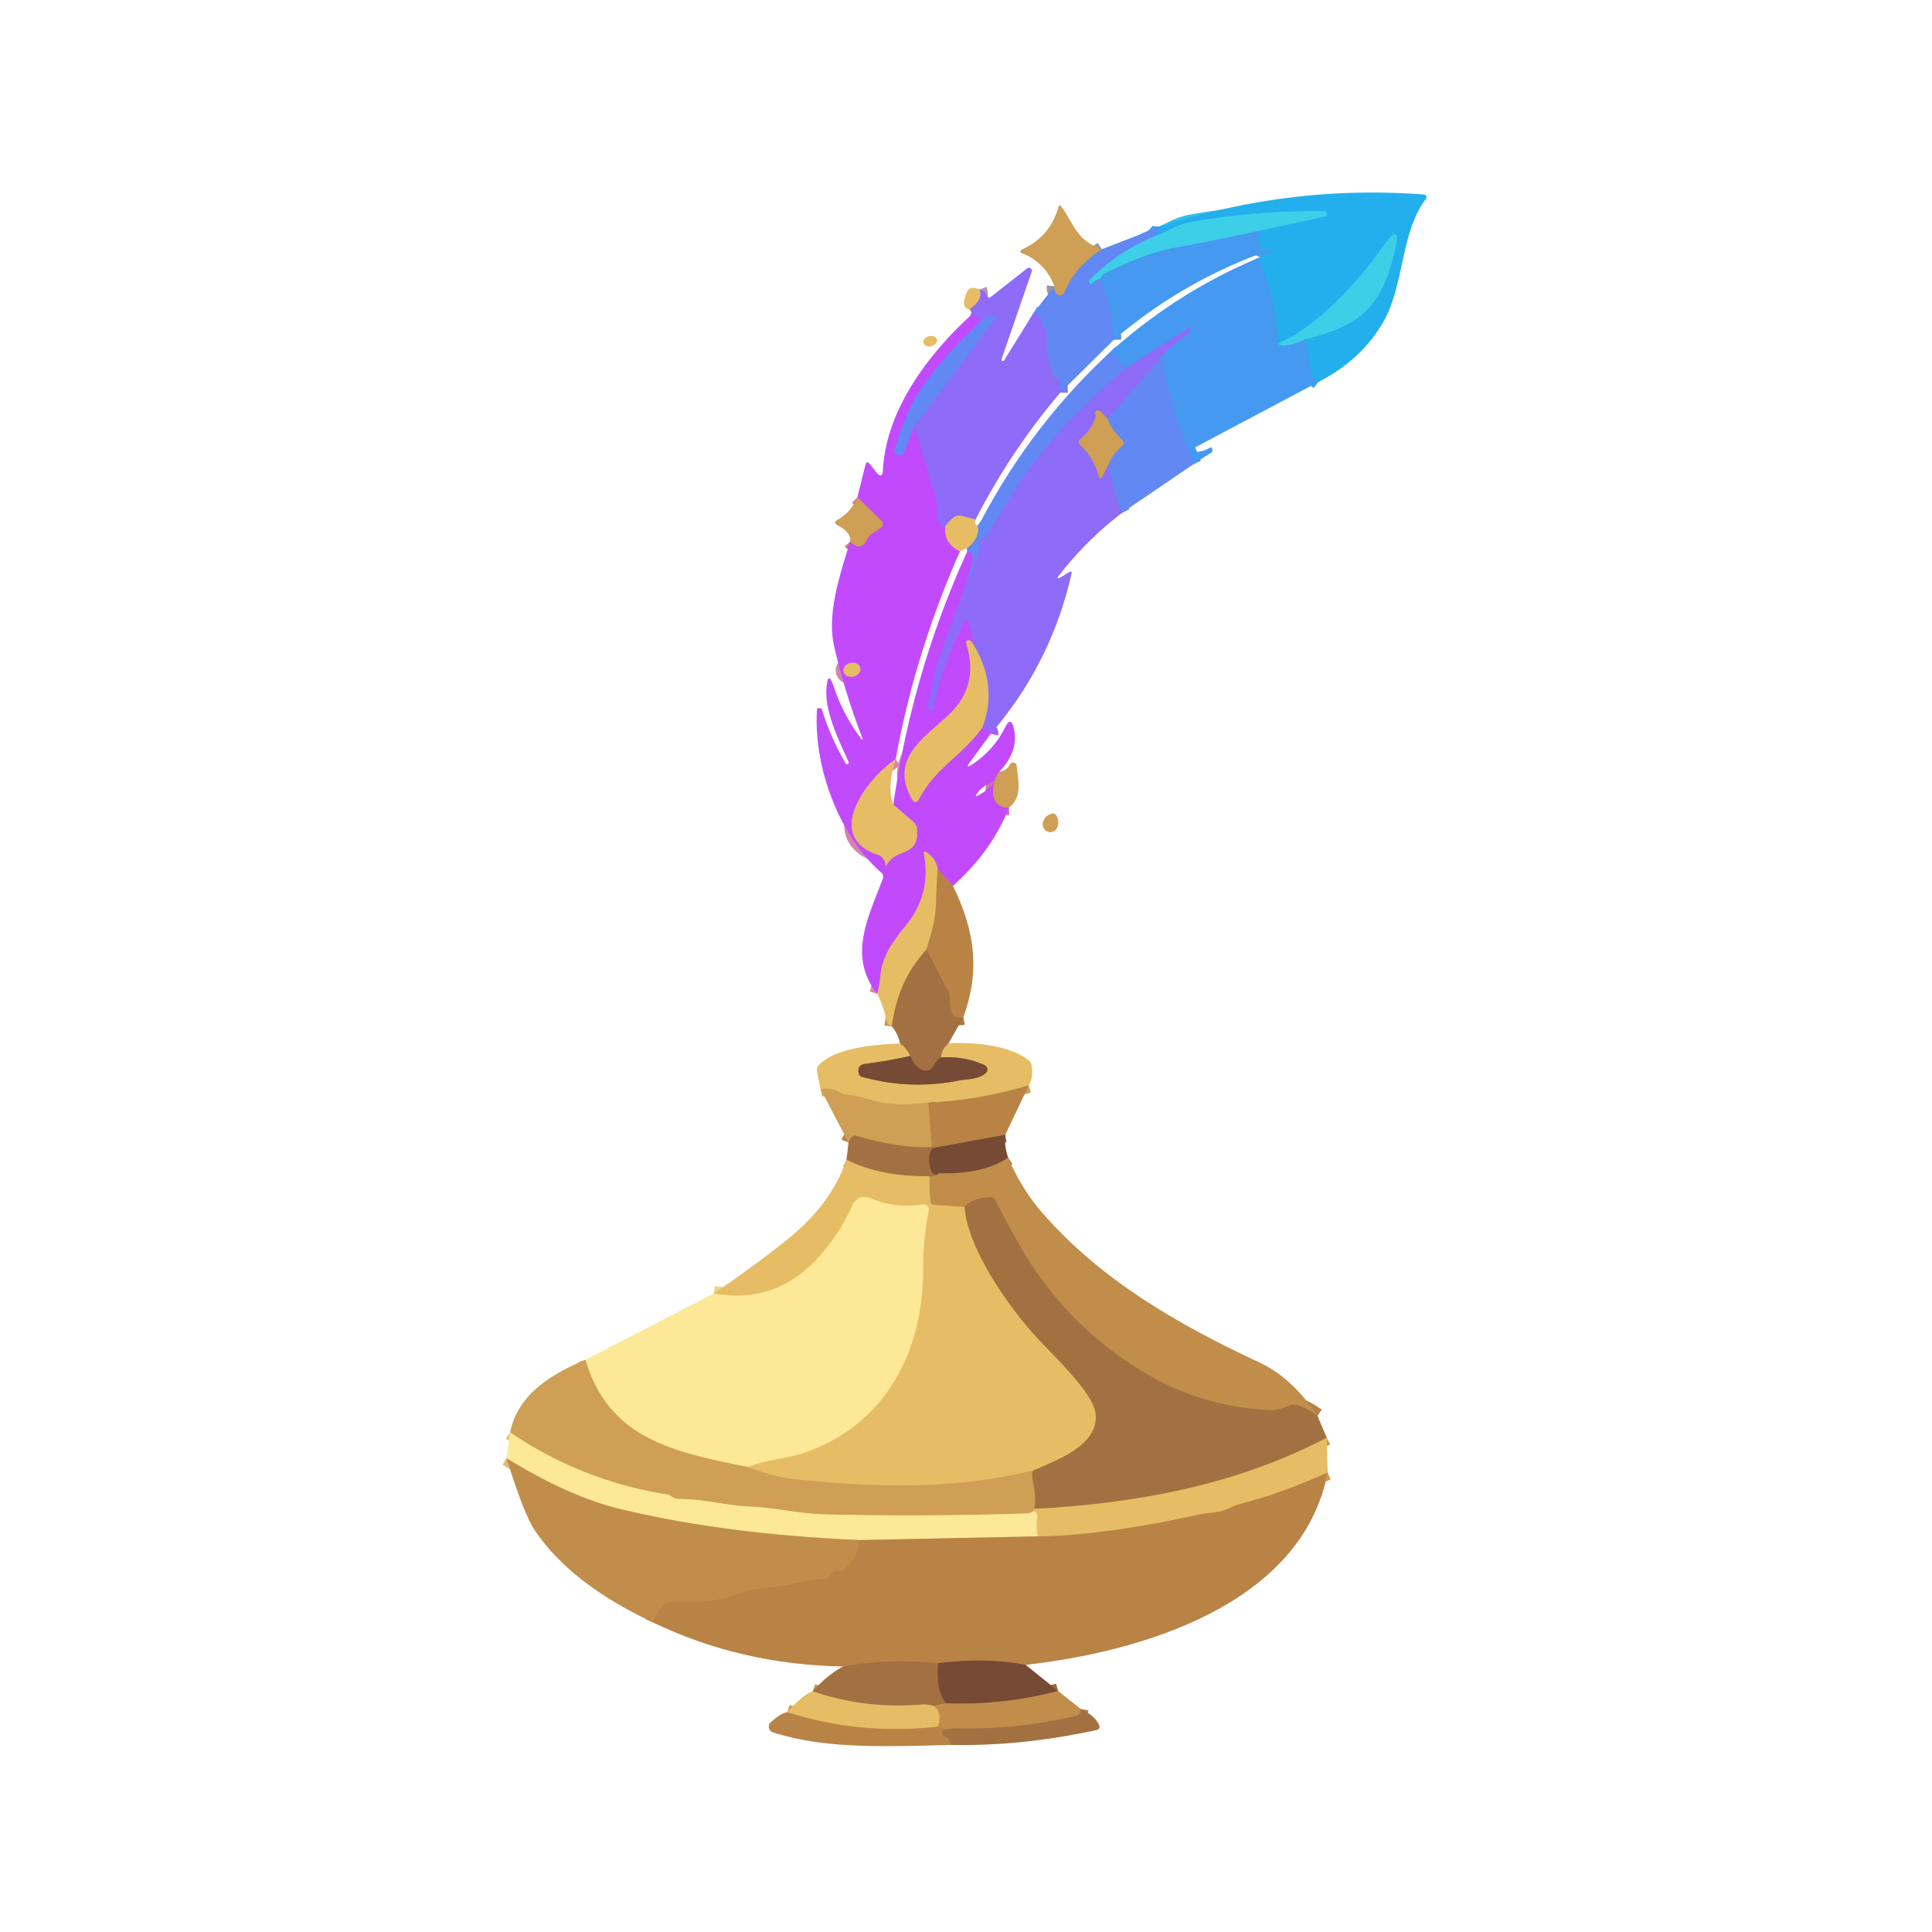 <?xml version="1.0" encoding="UTF-8" standalone="no"?>
<!DOCTYPE svg PUBLIC "-//W3C//DTD SVG 1.1//EN" "http://www.w3.org/Graphics/SVG/1.1/DTD/svg11.dtd">
<svg xmlns="http://www.w3.org/2000/svg" version="1.1" viewBox="0.00 0.00 256.00 256.00">
<g stroke-width="2.00" fill="none" stroke-linecap="butt">
<path stroke="#34a4ef" vector-effect="non-scaling-stroke" d="
  M 174.67 50.63
  Q 173.58 49.80 173.59 48.47
  Q 173.60 47.98 173.50 47.49
  L 173.01 44.94"
/>
<path stroke="#30bfeb" vector-effect="non-scaling-stroke" d="
  M 173.01 44.94
  C 180.18 43.12 182.98 40.83 184.76 33.46
  Q 185.86 28.94 183.19 32.75
  C 180.23 36.98 174.69 43.27 169.34 45.52"
/>
<path stroke="#34a4ef" vector-effect="non-scaling-stroke" d="
  M 169.34 45.52
  Q 169.20 39.58 166.72 34.19"
/>
<path stroke="#34a4ef" vector-effect="non-scaling-stroke" d="
  M 167.29 33.78
  Q 167.82 33.77 168.15 33.60
  Q 169.15 33.10 168.00 33.13
  L 167.43 33.14
  Q 166.91 33.15 166.92 32.64
  L 166.93 30.55"
/>
<path stroke="#30bfeb" vector-effect="non-scaling-stroke" d="
  M 166.93 30.55
  L 175.62 28.69
  Q 175.76 28.66 175.76 28.51
  Q 175.76 28.37 175.76 28.23
  Q 175.76 28.00 175.54 28.00
  Q 166.54 27.86 157.71 29.44
  Q 156.61 29.63 155.22 30.34
  Q 154.08 30.92 152.73 31.39"
/>
<path stroke="#429cf0" vector-effect="non-scaling-stroke" d="
  M 152.73 31.39
  Q 153.69 30.48 153.73 30.04"
/>
<path stroke="#5391f2" vector-effect="non-scaling-stroke" d="
  M 158.18 61.48
  Q 155.52 55.17 153.89 47.33"
/>
<path stroke="#6a82f4" vector-effect="non-scaling-stroke" d="
  M 153.89 47.33
  Q 154.82 46.14 157.16 44.41
  Q 157.50 44.15 157.64 43.82
  Q 157.91 43.19 157.33 43.56
  L 149.27 48.73"
/>
<path stroke="#5391f2" vector-effect="non-scaling-stroke" d="
  M 149.27 48.73
  L 147.14 46.62"
/>
<path stroke="#41b4ec" vector-effect="non-scaling-stroke" d="
  M 166.93 30.55
  Q 161.46 31.78 155.89 32.79
  C 152.52 33.40 149.74 34.64 146.75 36.04
  Q 145.98 36.40 145.79 36.92"
/>
<path stroke="#4facee" vector-effect="non-scaling-stroke" d="
  M 145.79 36.92
  Q 145.19 37.12 144.64 37.60
  A 0.16 0.15 -41.2 0 1 144.42 37.59
  Q 144.31 37.47 144.32 37.29
  Q 144.32 37.12 144.49 36.95
  Q 148.09 33.40 152.73 31.39"
/>
<path stroke="#5391f2" vector-effect="non-scaling-stroke" d="
  M 145.79 36.92
  Q 147.45 40.72 147.58 45.03"
/>
<path stroke="#787af6" vector-effect="non-scaling-stroke" d="
  M 140.49 52.03
  Q 140.52 50.06 139.91 50.04
  A 0.32 0.30 78.4 0 1 139.65 49.86
  Q 138.43 47.21 138.75 44.39
  Q 138.81 43.82 138.37 43.45
  Q 138.04 43.16 138.06 42.73
  Q 138.09 42.20 137.65 41.93
  L 136.94 41.49"
/>
<path stroke="#41b4ec" vector-effect="non-scaling-stroke" d="
  M 173.01 44.94
  Q 170.00 46.28 169.34 45.52"
/>
<path stroke="#a4a3ac" vector-effect="non-scaling-stroke" d="
  M 128.25 72.57
  Q 129.94 71.11 129.52 69.64"
/>
<path stroke="#9894a4" vector-effect="non-scaling-stroke" d="
  M 146.97 61.35
  Q 147.44 60.17 148.67 59.10
  Q 149.12 58.71 148.69 58.31
  Q 147.32 57.01 146.76 55.49"
/>
<path stroke="#787af6" vector-effect="non-scaling-stroke" d="
  M 153.89 47.33
  L 146.76 55.49"
/>
<path stroke="#ae85a6" vector-effect="non-scaling-stroke" d="
  M 146.76 55.49
  L 145.84 54.53
  Q 145.53 54.21 145.22 54.52
  Q 145.04 54.69 145.17 54.95
  A 0.47 0.46 44.2 0 1 145.18 55.31
  Q 144.55 57.01 143.16 58.19
  Q 142.73 58.55 143.13 58.94
  Q 144.88 60.60 145.54 62.94
  Q 145.77 63.75 146.15 62.99
  L 146.97 61.35"
/>
<path stroke="#787af6" vector-effect="non-scaling-stroke" d="
  M 146.97 61.35
  Q 147.28 64.82 148.71 67.93"
/>
<path stroke="#ba94ae" vector-effect="non-scaling-stroke" d="
  M 130.16 96.41
  Q 132.25 90.95 129.06 85.55"
/>
<path stroke="#787af6" vector-effect="non-scaling-stroke" d="
  M 128.26 76.77
  Q 128.87 75.94 128.95 75.14
  Q 129.00 74.69 129.25 74.30
  C 129.88 73.36 129.59 72.19 129.93 71.61
  Q 130.05 71.41 130.24 71.37
  Q 130.57 71.31 130.73 71.03
  Q 134.44 64.68 137.14 61.14
  Q 141.93 54.87 149.27 48.73"
/>
<path stroke="#ba94ae" vector-effect="non-scaling-stroke" d="
  M 129.27 68.83
  L 127.40 68.36
  Q 126.89 68.23 126.46 68.51
  Q 125.78 68.95 125.25 69.78"
/>
<path stroke="#a85bfb" vector-effect="non-scaling-stroke" d="
  M 125.25 69.78
  Q 123.78 69.73 124.17 66.95
  A 0.76 0.70 42.6 0 0 124.15 66.71
  L 121.16 56.46"
/>
<path stroke="#787af6" vector-effect="non-scaling-stroke" d="
  M 121.16 56.46
  L 131.84 42.30
  Q 132.12 41.93 131.66 41.87
  Q 130.79 41.76 130.24 42.27"
/>
<path stroke="#a85bfb" vector-effect="non-scaling-stroke" d="
  M 130.24 42.27
  L 128.60 41.82"
/>
<path stroke="#ba94ae" vector-effect="non-scaling-stroke" d="
  M 128.44 40.98
  Q 130.31 39.71 129.78 38.37"
/>
<path stroke="#9894a4" vector-effect="non-scaling-stroke" d="
  M 146.01 33.02
  Q 142.40 35.42 141.08 38.69
  A 0.67 0.67 0.0 0 1 139.90 38.82
  Q 139.66 38.47 139.71 37.92"
/>
<path stroke="#9269f8" vector-effect="non-scaling-stroke" d="
  M 130.24 42.27
  Q 124.67 47.53 121.90 51.74
  Q 120.01 54.61 118.52 59.69
  Q 118.43 60.00 118.73 60.11
  L 119.03 60.22
  Q 119.61 60.44 119.84 59.86
  L 121.16 56.46"
/>
<path stroke="#d484b1" vector-effect="non-scaling-stroke" d="
  M 125.25 69.78
  Q 125.05 72.02 127.20 73.05"
/>
<path stroke="#d484b1" vector-effect="non-scaling-stroke" d="
  M 118.69 100.59
  C 114.67 103.28 109.02 111.09 116.57 113.34
  A 1.20 0.26 59.9 0 1 117.18 114.01
  Q 117.33 114.24 117.32 114.50
  Q 117.31 114.94 117.59 114.46
  C 118.79 112.37 121.94 113.57 121.48 109.71
  A 1.17 1.17 0.0 0 0 121.09 108.96
  L 118.37 106.62"
/>
<path stroke="#9269f8" vector-effect="non-scaling-stroke" d="
  M 128.15 73.11
  Q 128.90 73.05 128.91 74.15
  C 128.91 75.06 128.33 75.75 128.26 76.77"
/>
<path stroke="#a85bfb" vector-effect="non-scaling-stroke" d="
  M 128.26 76.77
  Q 125.17 84.85 124.14 88.13
  Q 123.63 89.73 122.96 93.60
  Q 122.90 93.99 123.29 94.07
  L 123.54 94.12
  Q 123.60 94.13 123.61 94.07
  Q 124.92 87.88 127.85 82.26
  A 0.24 0.23 -43.0 0 1 128.27 82.27
  Q 128.92 83.78 129.06 85.55"
/>
<path stroke="#d484b1" vector-effect="non-scaling-stroke" d="
  M 129.06 85.55
  Q 128.77 84.97 128.44 84.85
  A 0.32 0.31 1.1 0 0 128.03 85.24
  Q 129.84 90.91 125.61 94.82
  C 122.29 97.89 117.74 100.71 120.95 106.06
  A 0.42 0.42 0.0 0 0 121.69 106.03
  C 123.90 101.70 127.45 100.20 130.16 96.41"
/>
<path stroke="#a85bfb" vector-effect="non-scaling-stroke" d="
  M 130.16 96.41
  Q 131.40 96.71 131.28 97.23"
/>
<path stroke="#c875a9" vector-effect="non-scaling-stroke" d="
  M 132.42 102.26
  C 131.26 103.76 131.00 107.10 133.70 107.01"
/>
<path stroke="#bd67a1" vector-effect="non-scaling-stroke" d="
  M 126.26 117.37
  L 124.24 115.16"
/>
<path stroke="#d484b1" vector-effect="non-scaling-stroke" d="
  M 124.24 115.16
  Q 124.09 113.82 122.76 112.93
  Q 122.34 112.64 122.43 113.14
  Q 123.42 118.42 120.14 122.49
  C 118.38 124.68 116.88 126.63 116.65 129.39
  Q 116.55 130.60 116.23 131.68"
/>
<path stroke="#c875a9" vector-effect="non-scaling-stroke" d="
  M 112.65 71.74
  Q 114.08 73.20 114.91 71.43
  Q 115.11 71.00 115.51 70.73
  L 116.70 69.95
  A 0.61 0.60 -39.8 0 0 116.79 69.01
  L 113.60 65.90"
/>
<path stroke="#ae7a43" vector-effect="non-scaling-stroke" d="
  M 127.64 134.81
  Q 125.71 135.24 125.86 132.30
  Q 125.88 131.79 125.64 131.34
  L 122.76 125.83"
/>
<path stroke="#cfa055" vector-effect="non-scaling-stroke" d="
  M 124.24 115.16
  Q 124.08 117.48 124.03 119.67
  C 123.98 121.99 123.37 123.66 122.76 125.83"
/>
<path stroke="#c59753" vector-effect="non-scaling-stroke" d="
  M 122.76 125.83
  Q 118.95 129.93 118.18 136.02"
/>
<path stroke="#c59753" vector-effect="non-scaling-stroke" d="
  M 125.69 138.24
  Q 124.73 139.10 124.69 140.12"
/>
<path stroke="#8d5e3b" vector-effect="non-scaling-stroke" d="
  M 124.69 140.12
  Q 124.09 140.46 123.61 141.36
  A 0.97 0.94 -77.6 0 1 122.85 141.86
  Q 121.49 141.96 120.62 139.92"
/>
<path stroke="#c59753" vector-effect="non-scaling-stroke" d="
  M 120.62 139.92
  Q 120.01 138.75 119.25 138.27"
/>
<path stroke="#ae844c" vector-effect="non-scaling-stroke" d="
  M 120.62 139.92
  Q 117.62 140.59 114.74 140.95
  Q 113.55 141.09 113.78 142.20
  Q 113.87 142.59 114.24 142.69
  Q 120.65 144.47 127.13 143.16
  C 128.06 142.97 129.65 143.08 130.63 142.18
  A 0.64 0.63 36.0 0 0 130.46 141.13
  Q 127.74 139.91 124.69 140.12"
/>
<path stroke="#cfa055" vector-effect="non-scaling-stroke" d="
  M 136.31 143.82
  Q 129.62 145.81 123.00 146.10"
/>
<path stroke="#daae5c" vector-effect="non-scaling-stroke" d="
  M 123.00 146.10
  Q 118.51 146.67 115.74 145.84
  Q 113.47 145.16 112.07 145.03
  A 1.96 1.90 62.6 0 1 111.23 144.75
  Q 110.12 144.07 108.74 144.32"
/>
<path stroke="#b9884b" vector-effect="non-scaling-stroke" d="
  M 123.47 152.01
  Q 119.09 152.18 113.50 150.51
  Q 112.85 150.31 112.43 151.39"
/>
<path stroke="#97673d" vector-effect="non-scaling-stroke" d="
  M 133.20 150.37
  L 123.61 152.12"
/>
<path stroke="#ae7a43" vector-effect="non-scaling-stroke" d="
  M 123.61 152.12
  Q 123.54 152.06 123.47 152.01"
/>
<path stroke="#c3914d" vector-effect="non-scaling-stroke" d="
  M 123.47 152.01
  L 123.00 146.10"
/>
<path stroke="#8d5e3b" vector-effect="non-scaling-stroke" d="
  M 123.61 152.12
  Q 122.75 153.16 123.37 155.11
  Q 123.50 155.53 123.93 155.64
  Q 124.43 155.77 124.36 155.48"
/>
<path stroke="#b28046" vector-effect="non-scaling-stroke" d="
  M 124.36 155.48
  Q 124.09 155.92 123.13 155.86"
/>
<path stroke="#c59753" vector-effect="non-scaling-stroke" d="
  M 123.13 155.86
  Q 116.70 155.94 112.17 153.68"
/>
<path stroke="#9b6c3f" vector-effect="non-scaling-stroke" d="
  M 133.58 153.40
  Q 130.31 155.62 124.36 155.48"
/>
<path stroke="#b28046" vector-effect="non-scaling-stroke" d="
  M 174.57 187.60
  Q 172.00 185.81 170.99 186.19
  C 170.07 186.54 169.33 186.89 168.31 186.85
  Q 159.25 186.48 151.45 181.77
  Q 141.03 175.48 135.05 164.92
  Q 133.40 162.01 131.86 159.00
  Q 131.66 158.61 131.22 158.63
  Q 128.62 158.77 127.81 159.94"
/>
<path stroke="#d3a657" vector-effect="non-scaling-stroke" d="
  M 127.81 159.94
  L 123.77 159.66
  Q 123.25 159.62 123.23 159.10
  L 123.13 155.86"
/>
<path stroke="#c59753" vector-effect="non-scaling-stroke" d="
  M 127.81 159.94
  C 128.26 165.49 133.46 172.84 137.10 176.92
  C 139.17 179.24 144.87 184.43 145.18 187.33
  C 145.63 191.59 139.85 193.54 136.91 194.85"
/>
<path stroke="#daae5c" vector-effect="non-scaling-stroke" d="
  M 136.91 194.85
  C 125.97 197.56 114.75 197.02 105.00 195.97
  Q 102.62 195.71 99.07 194.39"
/>
<path stroke="#f1d37e" vector-effect="non-scaling-stroke" d="
  M 99.07 194.39
  C 101.50 193.39 104.36 193.23 106.29 192.59
  C 117.14 189.01 122.36 179.27 122.31 168.14
  Q 122.29 164.29 123.06 160.39
  A 0.69 0.68 -89.1 0 0 122.28 159.58
  Q 118.74 160.18 115.47 158.83
  Q 113.66 158.09 112.87 159.87
  Q 111.36 163.28 108.64 166.39
  Q 102.94 172.89 94.56 171.40"
/>
<path stroke="#c59753" vector-effect="non-scaling-stroke" d="
  M 175.80 190.51
  C 163.67 196.86 150.41 199.23 136.97 199.95"
/>
<path stroke="#b9884b" vector-effect="non-scaling-stroke" d="
  M 136.97 199.95
  C 137.64 198.27 136.34 195.43 136.91 194.85"
/>
<path stroke="#daae5c" vector-effect="non-scaling-stroke" d="
  M 136.97 199.95
  Q 136.98 200.08 136.99 200.22"
/>
<path stroke="#e5c476" vector-effect="non-scaling-stroke" d="
  M 136.99 200.22
  Q 136.52 200.53 136.00 200.54
  Q 122.62 200.98 109.23 200.66
  C 106.11 200.59 102.71 199.78 99.36 199.63
  C 96.30 199.49 93.19 198.63 90.00 198.62
  Q 89.41 198.62 88.95 198.26
  A 1.26 1.21 67.2 0 0 88.42 198.03
  Q 77.05 196.23 67.59 189.79"
/>
<path stroke="#e5c476" vector-effect="non-scaling-stroke" d="
  M 99.07 194.39
  C 89.17 192.40 80.69 190.66 77.56 180.18"
/>
<path stroke="#cfa055" vector-effect="non-scaling-stroke" d="
  M 175.92 195.11
  Q 169.88 197.87 164.24 199.31
  C 163.32 199.55 162.41 200.20 161.36 200.33
  Q 159.21 200.61 159.17 200.62
  C 152.99 202.05 143.79 203.58 137.53 203.58"
/>
<path stroke="#f1d37e" vector-effect="non-scaling-stroke" d="
  M 136.99 200.22
  Q 137.56 200.29 137.43 201.26
  Q 137.28 202.32 137.53 203.58"
/>
<path stroke="#dab66e" vector-effect="non-scaling-stroke" d="
  M 137.53 203.58
  L 113.89 204.07"
/>
<path stroke="#debb71" vector-effect="non-scaling-stroke" d="
  M 113.89 204.07
  Q 96.16 203.31 82.25 199.98
  Q 75.44 198.35 67.12 193.23"
/>
<path stroke="#97673d" vector-effect="non-scaling-stroke" d="
  M 135.90 220.60
  Q 130.60 219.59 124.28 220.39"
/>
<path stroke="#ae7a43" vector-effect="non-scaling-stroke" d="
  M 124.28 220.39
  Q 117.86 219.72 111.71 220.82"
/>
<path stroke="#bc8948" vector-effect="non-scaling-stroke" d="
  M 113.89 204.07
  Q 113.81 206.07 111.91 207.93
  Q 111.53 208.29 111.02 208.22
  Q 110.41 208.13 110.03 208.75
  Q 109.75 209.19 109.23 209.21
  Q 107.40 209.30 105.65 209.74
  Q 103.90 210.18 102.00 210.33
  Q 99.55 210.52 97.25 211.36
  C 94.27 212.44 92.44 212.23 89.51 212.23
  Q 87.60 212.23 86.47 214.95"
/>
<path stroke="#9b6c3f" vector-effect="non-scaling-stroke" d="
  M 140.20 224.06
  Q 132.86 226.00 125.31 225.69"
/>
<path stroke="#8d5e3b" vector-effect="non-scaling-stroke" d="
  M 125.31 225.69
  Q 123.99 223.99 124.28 220.39"
/>
<path stroke="#b28046" vector-effect="non-scaling-stroke" d="
  M 125.31 225.69
  L 123.77 226.06"
/>
<path stroke="#c59753" vector-effect="non-scaling-stroke" d="
  M 123.77 226.06
  Q 122.89 225.80 122.02 225.87
  Q 114.56 226.48 107.68 224.11"
/>
<path stroke="#b28046" vector-effect="non-scaling-stroke" d="
  M 143.24 226.47
  Q 143.21 226.67 143.17 226.83
  Q 143.06 227.24 142.65 227.34
  Q 134.66 229.26 126.48 229.00"
/>
<path stroke="#bc8948" vector-effect="non-scaling-stroke" d="
  M 126.48 229.00
  Q 125.20 229.25 124.33 228.79"
/>
<path stroke="#d3a657" vector-effect="non-scaling-stroke" d="
  M 123.77 226.06
  Q 124.87 226.90 124.33 228.79"
/>
<path stroke="#cfa055" vector-effect="non-scaling-stroke" d="
  M 124.33 228.79
  Q 113.95 229.96 104.31 226.88"
/>
<path stroke="#ae7a43" vector-effect="non-scaling-stroke" d="
  M 126.48 229.00
  L 125.10 229.22
  Q 124.88 229.25 124.88 229.48
  Q 124.88 229.65 124.88 229.83
  Q 124.87 229.97 125.01 230.00
  Q 125.92 230.25 125.95 231.21"
/>
<path stroke="#d484b1" vector-effect="non-scaling-stroke" d="
  M 113.996 88.517
  A 1.14 0.92 -11.8 0 0 112.692 87.849
  A 1.14 0.92 -11.8 0 0 111.764 88.983
  A 1.14 0.92 -11.8 0 0 113.068 89.651
  A 1.14 0.92 -11.8 0 0 113.996 88.517"
/>
</g>
<path fill="#23afed" d="
  M 174.67 50.63
  Q 173.58 49.80 173.59 48.47
  Q 173.60 47.98 173.50 47.49
  L 173.01 44.94
  C 180.18 43.12 182.98 40.83 184.76 33.46
  Q 185.86 28.94 183.19 32.75
  C 180.23 36.98 174.69 43.27 169.34 45.52
  Q 169.20 39.58 166.72 34.19
  Q 167.02 34.26 167.29 33.78
  Q 167.82 33.77 168.15 33.60
  Q 169.15 33.10 168.00 33.13
  L 167.43 33.14
  Q 166.91 33.15 166.92 32.64
  L 166.93 30.55
  L 175.62 28.69
  Q 175.76 28.66 175.76 28.51
  Q 175.76 28.37 175.76 28.23
  Q 175.76 28.00 175.54 28.00
  Q 166.54 27.86 157.71 29.44
  Q 156.61 29.63 155.22 30.34
  Q 154.08 30.92 152.73 31.39
  Q 153.69 30.48 153.73 30.04
  Q 170.78 24.44 188.66 25.77
  A 0.38 0.38 0.0 0 1 188.93 26.39
  C 185.67 30.57 186.04 37.66 183.45 42.37
  Q 180.56 47.62 174.67 50.63
  Z"
/>
<path fill="#ce9f54" d="
  M 146.01 33.02
  Q 142.40 35.42 141.08 38.69
  A 0.67 0.67 0.0 0 1 139.90 38.82
  Q 139.66 38.47 139.71 37.92
  Q 138.50 34.74 135.38 33.54
  A 0.25 0.25 0.0 0 1 135.37 33.07
  Q 139.08 31.45 140.22 27.52
  Q 140.38 26.98 140.69 27.44
  C 142.41 29.91 142.67 31.84 146.01 33.02
  Z"
/>
<path fill="#3dcfe8" d="
  M 166.93 30.55
  Q 161.46 31.78 155.89 32.79
  C 152.52 33.40 149.74 34.64 146.75 36.04
  Q 145.98 36.40 145.79 36.92
  Q 145.19 37.12 144.64 37.60
  A 0.16 0.15 -41.2 0 1 144.42 37.59
  Q 144.31 37.47 144.32 37.29
  Q 144.32 37.12 144.49 36.95
  Q 148.09 33.40 152.73 31.39
  Q 154.08 30.92 155.22 30.34
  Q 156.61 29.63 157.71 29.44
  Q 166.54 27.86 175.54 28.00
  Q 175.76 28.00 175.76 28.23
  Q 175.76 28.37 175.76 28.51
  Q 175.76 28.66 175.62 28.69
  L 166.93 30.55
  Z"
/>
<path fill="#6188f3" d="
  M 153.73 30.04
  Q 153.69 30.48 152.73 31.39
  Q 148.09 33.40 144.49 36.95
  Q 144.32 37.12 144.32 37.29
  Q 144.31 37.47 144.42 37.59
  A 0.16 0.15 -41.2 0 0 144.64 37.60
  Q 145.19 37.12 145.79 36.92
  Q 147.45 40.72 147.58 45.03
  L 140.49 52.03
  Q 140.52 50.06 139.91 50.04
  A 0.32 0.30 78.4 0 1 139.65 49.86
  Q 138.43 47.21 138.75 44.39
  Q 138.81 43.82 138.37 43.45
  Q 138.04 43.16 138.06 42.73
  Q 138.09 42.20 137.65 41.93
  L 136.94 41.49
  L 139.71 37.92
  Q 139.66 38.47 139.90 38.82
  A 0.67 0.67 0.0 0 0 141.08 38.69
  Q 142.40 35.42 146.01 33.02
  L 153.73 30.04
  Z"
/>
<path fill="#4599f0" d="
  M 166.93 30.55
  L 166.92 32.64
  Q 166.91 33.15 167.43 33.14
  L 168.00 33.13
  Q 169.15 33.10 168.15 33.60
  Q 167.82 33.77 167.29 33.78
  Q 167.03 33.59 166.73 33.70
  Q 156.18 37.68 147.58 45.03
  Q 147.45 40.72 145.79 36.92
  Q 145.98 36.40 146.75 36.04
  C 149.74 34.64 152.52 33.40 155.89 32.79
  Q 161.46 31.78 166.93 30.55
  Z"
/>
<path fill="#3dcfe8" d="
  M 173.01 44.94
  Q 170.00 46.28 169.34 45.52
  C 174.69 43.27 180.23 36.98 183.19 32.75
  Q 185.86 28.94 184.76 33.46
  C 182.98 40.83 180.18 43.12 173.01 44.94
  Z"
/>
<path fill="#4599f0" d="
  M 166.72 34.19
  Q 169.20 39.58 169.34 45.52
  Q 170.00 46.28 173.01 44.94
  L 173.50 47.49
  Q 173.60 47.98 173.59 48.47
  Q 173.58 49.80 174.67 50.63
  L 158.18 59.37
  A 0.27 0.26 -57.8 0 0 158.29 59.87
  Q 159.38 59.90 160.29 59.34
  Q 160.56 59.18 160.62 59.49
  L 160.67 59.75
  Q 160.69 59.84 160.61 59.89
  L 158.18 61.48
  Q 155.52 55.17 153.89 47.33
  Q 154.82 46.14 157.16 44.41
  Q 157.50 44.15 157.64 43.82
  Q 157.91 43.19 157.33 43.56
  L 149.27 48.73
  L 147.14 46.62
  Q 155.96 38.70 166.72 34.19
  Z"
/>
<path fill="#8e6bf8" d="
  M 136.94 41.49
  L 137.65 41.93
  Q 138.09 42.20 138.06 42.73
  Q 138.04 43.16 138.37 43.45
  Q 138.81 43.82 138.75 44.39
  Q 138.43 47.21 139.65 49.86
  A 0.32 0.30 78.4 0 0 139.91 50.04
  Q 140.52 50.06 140.49 52.03
  Q 133.97 59.69 129.27 68.83
  L 127.40 68.36
  Q 126.89 68.23 126.46 68.51
  Q 125.78 68.95 125.25 69.78
  Q 123.78 69.73 124.17 66.95
  A 0.76 0.70 42.6 0 0 124.15 66.71
  L 121.16 56.46
  L 131.84 42.30
  Q 132.12 41.93 131.66 41.87
  Q 130.79 41.76 130.24 42.27
  L 128.60 41.82
  Q 128.94 41.10 128.44 40.98
  Q 130.31 39.71 129.78 38.37
  Q 130.46 38.38 130.81 39.20
  Q 130.97 39.59 131.31 39.33
  L 136.09 35.57
  A 0.39 0.39 0.0 0 1 136.70 36.01
  L 132.75 47.49
  Q 132.66 47.77 132.78 47.82
  L 132.79 47.83
  Q 132.95 47.90 133.06 47.73
  L 136.94 41.49
  Z"
/>
<path fill="#e6bd64" d="
  M 129.78 38.37
  Q 130.31 39.71 128.44 40.98
  Q 127.21 40.80 128.13 38.68
  Q 128.53 37.78 129.78 38.37
  Z"
/>
<path fill="#c24afd" d="
  M 128.60 41.82
  L 130.24 42.27
  Q 124.67 47.53 121.90 51.74
  Q 120.01 54.61 118.52 59.69
  Q 118.43 60.00 118.73 60.11
  L 119.03 60.22
  Q 119.61 60.44 119.84 59.86
  L 121.16 56.46
  L 124.15 66.71
  A 0.76 0.70 42.6 0 1 124.17 66.95
  Q 123.78 69.73 125.25 69.78
  Q 125.05 72.02 127.20 73.05
  Q 121.24 86.53 118.69 100.59
  C 114.67 103.28 109.02 111.09 116.57 113.34
  A 1.20 0.26 59.9 0 1 117.18 114.01
  Q 117.33 114.24 117.32 114.50
  Q 117.31 114.94 117.59 114.46
  C 118.79 112.37 121.94 113.57 121.48 109.71
  A 1.17 1.17 0.0 0 0 121.09 108.96
  L 118.37 106.62
  Q 120.89 89.03 128.15 73.11
  Q 128.90 73.05 128.91 74.15
  C 128.91 75.06 128.33 75.75 128.26 76.77
  Q 125.17 84.85 124.14 88.13
  Q 123.63 89.73 122.96 93.60
  Q 122.90 93.99 123.29 94.07
  L 123.54 94.12
  Q 123.60 94.13 123.61 94.07
  Q 124.92 87.88 127.85 82.26
  A 0.24 0.23 -43.0 0 1 128.27 82.27
  Q 128.92 83.78 129.06 85.55
  Q 128.77 84.97 128.44 84.85
  A 0.32 0.31 1.1 0 0 128.03 85.24
  Q 129.84 90.91 125.61 94.82
  C 122.29 97.89 117.74 100.71 120.95 106.06
  A 0.42 0.42 0.0 0 0 121.69 106.03
  C 123.90 101.70 127.45 100.20 130.16 96.41
  Q 131.40 96.71 131.28 97.23
  L 128.52 101.00
  Q 127.85 101.92 128.81 101.29
  Q 131.71 99.38 133.23 96.30
  Q 133.92 94.91 134.31 96.41
  Q 135.09 99.43 132.42 102.26
  C 131.26 103.76 131.00 107.10 133.70 107.01
  Q 131.32 112.95 126.26 117.37
  L 124.24 115.16
  Q 124.09 113.82 122.76 112.93
  Q 122.34 112.64 122.43 113.14
  Q 123.42 118.42 120.14 122.49
  C 118.38 124.68 116.88 126.63 116.65 129.39
  Q 116.55 130.60 116.23 131.68
  C 112.28 126.63 115.08 121.56 116.98 116.42
  Q 117.15 115.97 116.79 115.65
  C 110.97 110.53 107.76 101.26 108.26 93.99
  Q 108.27 93.80 108.47 93.83
  Q 108.61 93.85 108.75 93.86
  Q 108.87 93.88 108.90 93.99
  Q 110.07 97.77 112.07 101.17
  Q 112.16 101.32 112.33 101.23
  L 112.34 101.23
  Q 112.52 101.13 112.44 100.94
  C 111.10 98.01 109.28 94.29 109.51 91.19
  Q 109.70 88.66 110.48 91.01
  Q 111.68 94.58 113.92 97.63
  Q 114.53 98.47 114.16 97.50
  Q 111.99 91.87 110.55 85.74
  C 109.51 81.34 111.31 76.14 112.65 71.74
  Q 114.08 73.20 114.91 71.43
  Q 115.11 71.00 115.51 70.73
  L 116.70 69.95
  A 0.61 0.60 -39.8 0 0 116.79 69.01
  L 113.60 65.90
  L 114.66 61.66
  Q 114.84 60.94 115.29 61.52
  L 116.05 62.50
  Q 116.92 63.62 117.00 62.20
  C 117.44 54.19 123.16 46.79 128.60 41.82
  Z
  M 113.996 88.517
  A 1.14 0.92 -11.8 0 0 112.692 87.849
  A 1.14 0.92 -11.8 0 0 111.764 88.983
  A 1.14 0.92 -11.8 0 0 113.068 89.651
  A 1.14 0.92 -11.8 0 0 113.996 88.517
  Z
  M 130.31 104.28
  Q 129.74 104.68 129.39 105.27
  Q 129.17 105.61 129.54 105.43
  Q 130.60 104.88 131.25 104.21
  Q 132.37 103.03 130.96 103.84
  Q 130.88 103.88 130.31 104.28
  Z"
/>
<path fill="#6188f3" d="
  M 121.16 56.46
  L 119.84 59.86
  Q 119.61 60.44 119.03 60.22
  L 118.73 60.11
  Q 118.43 60.00 118.52 59.69
  Q 120.01 54.61 121.90 51.74
  Q 124.67 47.53 130.24 42.27
  Q 130.79 41.76 131.66 41.87
  Q 132.12 41.93 131.84 42.30
  L 121.16 56.46
  Z"
/>
<path fill="#8e6bf8" d="
  M 153.89 47.33
  L 146.76 55.49
  L 145.84 54.53
  Q 145.53 54.21 145.22 54.52
  Q 145.04 54.69 145.17 54.95
  A 0.47 0.46 44.2 0 1 145.18 55.31
  Q 144.55 57.01 143.16 58.19
  Q 142.73 58.55 143.13 58.94
  Q 144.88 60.60 145.54 62.94
  Q 145.77 63.75 146.15 62.99
  L 146.97 61.35
  Q 147.28 64.82 148.71 67.93
  Q 144.09 71.44 140.44 76.10
  Q 139.73 77.00 140.71 76.40
  L 141.63 75.84
  Q 142.09 75.56 141.97 76.09
  Q 139.20 88.11 131.28 97.23
  Q 131.40 96.71 130.16 96.41
  Q 132.25 90.95 129.06 85.55
  Q 128.92 83.78 128.27 82.27
  A 0.24 0.23 -43.0 0 0 127.85 82.26
  Q 124.92 87.88 123.61 94.07
  Q 123.60 94.13 123.54 94.12
  L 123.29 94.07
  Q 122.90 93.99 122.96 93.60
  Q 123.63 89.73 124.14 88.13
  Q 125.17 84.85 128.26 76.77
  Q 128.87 75.94 128.95 75.14
  Q 129.00 74.69 129.25 74.30
  C 129.88 73.36 129.59 72.19 129.93 71.61
  Q 130.05 71.41 130.24 71.37
  Q 130.57 71.31 130.73 71.03
  Q 134.44 64.68 137.14 61.14
  Q 141.93 54.87 149.27 48.73
  L 157.33 43.56
  Q 157.91 43.19 157.64 43.82
  Q 157.50 44.15 157.16 44.41
  Q 154.82 46.14 153.89 47.33
  Z"
/>
<ellipse fill="#e6bd64" cx="0.00" cy="0.00" transform="translate(123.25,45.21) rotate(-14.7)" rx="0.92" ry="0.68"/>
<path fill="#6188f3" d="
  M 147.14 46.62
  L 149.27 48.73
  Q 141.93 54.87 137.14 61.14
  Q 134.44 64.68 130.73 71.03
  Q 130.57 71.31 130.24 71.37
  Q 130.05 71.41 129.93 71.61
  C 129.59 72.19 129.88 73.36 129.25 74.30
  Q 129.00 74.69 128.95 75.14
  Q 128.87 75.94 128.26 76.77
  C 128.33 75.75 128.91 75.06 128.91 74.15
  Q 128.90 73.05 128.15 73.11
  Q 128.48 73.09 128.25 72.57
  Q 129.94 71.11 129.52 69.64
  Q 129.88 69.24 130.16 68.70
  Q 136.82 56.18 147.14 46.62
  Z"
/>
<path fill="#6188f3" d="
  M 153.89 47.33
  Q 155.52 55.17 158.18 61.48
  L 148.71 67.93
  Q 147.28 64.82 146.97 61.35
  Q 147.44 60.17 148.67 59.10
  Q 149.12 58.71 148.69 58.31
  Q 147.32 57.01 146.76 55.49
  L 153.89 47.33
  Z"
/>
<path fill="#ce9f54" d="
  M 146.76 55.49
  Q 147.32 57.01 148.69 58.31
  Q 149.12 58.71 148.67 59.10
  Q 147.44 60.17 146.97 61.35
  L 146.15 62.99
  Q 145.77 63.75 145.54 62.94
  Q 144.88 60.60 143.13 58.94
  Q 142.73 58.55 143.16 58.19
  Q 144.55 57.01 145.18 55.31
  A 0.47 0.46 44.2 0 0 145.17 54.95
  Q 145.04 54.69 145.22 54.52
  Q 145.53 54.21 145.84 54.53
  L 146.76 55.49
  Z"
/>
<path fill="#ce9f54" d="
  M 113.60 65.90
  L 116.79 69.01
  A 0.61 0.60 -39.8 0 1 116.70 69.95
  L 115.51 70.73
  Q 115.11 71.00 114.91 71.43
  Q 114.08 73.20 112.65 71.74
  Q 112.81 70.56 110.96 69.58
  Q 110.34 69.25 110.94 68.91
  Q 112.82 67.82 113.60 65.90
  Z"
/>
<path fill="#e6bd64" d="
  M 129.27 68.83
  Q 129.05 69.46 129.52 69.64
  Q 129.94 71.11 128.25 72.57
  L 127.20 73.05
  Q 125.05 72.02 125.25 69.78
  Q 125.78 68.95 126.46 68.51
  Q 126.89 68.23 127.40 68.36
  L 129.27 68.83
  Z"
/>
<path fill="#e6bd64" d="
  M 129.06 85.55
  Q 132.25 90.95 130.16 96.41
  C 127.45 100.20 123.90 101.70 121.69 106.03
  A 0.42 0.42 0.0 0 1 120.95 106.06
  C 117.74 100.71 122.29 97.89 125.61 94.82
  Q 129.84 90.91 128.03 85.24
  A 0.32 0.31 1.1 0 1 128.44 84.85
  Q 128.77 84.97 129.06 85.55
  Z"
/>
<ellipse fill="#e6bd64" cx="0.00" cy="0.00" transform="translate(112.88,88.75) rotate(-11.8)" rx="1.14" ry="0.92"/>
<path fill="#e6bd64" d="
  M 118.69 100.59
  Q 117.47 104.34 118.37 106.62
  L 121.09 108.96
  A 1.17 1.17 0.0 0 1 121.48 109.71
  C 121.94 113.57 118.79 112.37 117.59 114.46
  Q 117.31 114.94 117.32 114.50
  Q 117.33 114.24 117.18 114.01
  A 1.20 0.26 59.9 0 0 116.57 113.34
  C 109.02 111.09 114.67 103.28 118.69 100.59
  Z"
/>
<path fill="#ce9f54" d="
  M 133.70 107.01
  C 131.00 107.10 131.26 103.76 132.42 102.26
  Q 133.48 102.07 133.79 101.33
  A 0.49 0.48 -36.2 0 1 134.72 101.47
  C 134.88 103.36 135.54 105.60 133.70 107.01
  Z"
/>
<path fill="#ce9f54" d="
  M 139.37 107.82
  Q 139.77 107.72 139.98 108.07
  Q 140.39 108.74 140.11 109.60
  A 1.00 1.00 0.0 0 1 138.18 109.11
  Q 138.36 108.09 139.37 107.82
  Z"
/>
<path fill="#e6bd64" d="
  M 124.24 115.16
  Q 124.08 117.48 124.03 119.67
  C 123.98 121.99 123.37 123.66 122.76 125.83
  Q 118.95 129.93 118.18 136.02
  Q 117.57 135.81 117.47 135.27
  Q 117.11 133.42 116.23 131.68
  Q 116.55 130.60 116.65 129.39
  C 116.88 126.63 118.38 124.68 120.14 122.49
  Q 123.42 118.42 122.43 113.14
  Q 122.34 112.64 122.76 112.93
  Q 124.09 113.82 124.24 115.16
  Z"
/>
<path fill="#b88345" d="
  M 124.24 115.16
  L 126.26 117.37
  C 129.25 123.44 129.86 128.75 127.64 134.81
  Q 125.71 135.24 125.86 132.30
  Q 125.88 131.79 125.64 131.34
  L 122.76 125.83
  C 123.37 123.66 123.98 121.99 124.03 119.67
  Q 124.08 117.48 124.24 115.16
  Z"
/>
<path fill="#a37141" d="
  M 122.76 125.83
  L 125.64 131.34
  Q 125.88 131.79 125.86 132.30
  Q 125.71 135.24 127.64 134.81
  L 125.69 138.24
  Q 124.73 139.10 124.69 140.12
  Q 124.09 140.46 123.61 141.36
  A 0.97 0.94 -77.6 0 1 122.85 141.86
  Q 121.49 141.96 120.62 139.92
  Q 120.01 138.75 119.25 138.27
  Q 119.01 137.00 118.18 136.02
  Q 118.95 129.93 122.76 125.83
  Z"
/>
<path fill="#e6bd64" d="
  M 119.25 138.27
  Q 120.01 138.75 120.62 139.92
  Q 117.62 140.59 114.74 140.95
  Q 113.55 141.09 113.78 142.20
  Q 113.87 142.59 114.24 142.69
  Q 120.65 144.47 127.13 143.16
  C 128.06 142.97 129.65 143.08 130.63 142.18
  A 0.64 0.63 36.0 0 0 130.46 141.13
  Q 127.74 139.91 124.69 140.12
  Q 124.73 139.10 125.69 138.24
  C 128.73 138.08 133.56 138.39 136.25 140.45
  Q 136.65 140.76 136.72 141.26
  Q 136.94 142.84 136.31 143.82
  Q 129.62 145.81 123.00 146.10
  Q 118.51 146.67 115.74 145.84
  Q 113.47 145.16 112.07 145.03
  A 1.96 1.90 62.6 0 1 111.23 144.75
  Q 110.12 144.07 108.74 144.32
  L 108.26 142.01
  A 1.02 1.00 -29.6 0 1 108.51 141.13
  C 110.67 138.79 116.21 138.38 119.25 138.27
  Z"
/>
<path fill="#764a34" d="
  M 120.62 139.92
  Q 121.49 141.96 122.85 141.86
  A 0.97 0.94 -77.6 0 0 123.61 141.36
  Q 124.09 140.46 124.69 140.12
  Q 127.74 139.91 130.46 141.13
  A 0.64 0.63 36.0 0 1 130.63 142.18
  C 129.65 143.08 128.06 142.97 127.13 143.16
  Q 120.65 144.47 114.24 142.69
  Q 113.87 142.59 113.78 142.20
  Q 113.55 141.09 114.74 140.95
  Q 117.62 140.59 120.62 139.92
  Z"
/>
<path fill="#b88345" d="
  M 136.31 143.82
  L 133.20 150.37
  L 123.61 152.12
  Q 123.54 152.06 123.47 152.01
  L 123.00 146.10
  Q 129.62 145.81 136.31 143.82
  Z"
/>
<path fill="#ce9f54" d="
  M 108.74 144.32
  Q 110.12 144.07 111.23 144.75
  A 1.96 1.90 62.6 0 0 112.07 145.03
  Q 113.47 145.16 115.74 145.84
  Q 118.51 146.67 123.00 146.10
  L 123.47 152.01
  Q 119.09 152.18 113.50 150.51
  Q 112.85 150.31 112.43 151.39
  L 108.74 144.32
  Z"
/>
<path fill="#a37141" d="
  M 123.47 152.01
  Q 123.54 152.06 123.61 152.12
  Q 122.75 153.16 123.37 155.11
  Q 123.50 155.53 123.93 155.64
  Q 124.43 155.77 124.36 155.48
  Q 124.09 155.92 123.13 155.86
  Q 116.70 155.94 112.17 153.68
  L 112.43 151.39
  Q 112.85 150.31 113.50 150.51
  Q 119.09 152.18 123.47 152.01
  Z"
/>
<path fill="#764a34" d="
  M 133.20 150.37
  Q 133.06 151.86 133.58 153.40
  Q 130.31 155.62 124.36 155.48
  Q 124.43 155.77 123.93 155.64
  Q 123.50 155.53 123.37 155.11
  Q 122.75 153.16 123.61 152.12
  L 133.20 150.37
  Z"
/>
<path fill="#c08e4a" d="
  M 133.58 153.40
  Q 135.39 157.61 138.19 160.80
  C 145.98 169.66 155.89 175.40 166.93 180.56
  Q 171.21 182.56 174.57 187.60
  Q 172.00 185.81 170.99 186.19
  C 170.07 186.54 169.33 186.89 168.31 186.85
  Q 159.25 186.48 151.45 181.77
  Q 141.03 175.48 135.05 164.92
  Q 133.40 162.01 131.86 159.00
  Q 131.66 158.61 131.22 158.63
  Q 128.62 158.77 127.81 159.94
  L 123.77 159.66
  Q 123.25 159.62 123.23 159.10
  L 123.13 155.86
  Q 124.09 155.92 124.36 155.48
  Q 130.31 155.62 133.58 153.40
  Z"
/>
<path fill="#e6bd64" d="
  M 112.17 153.68
  Q 116.70 155.94 123.13 155.86
  L 123.23 159.10
  Q 123.25 159.62 123.77 159.66
  L 127.81 159.94
  C 128.26 165.49 133.46 172.84 137.10 176.92
  C 139.17 179.24 144.87 184.43 145.18 187.33
  C 145.63 191.59 139.85 193.54 136.91 194.85
  C 125.97 197.56 114.75 197.02 105.00 195.97
  Q 102.62 195.71 99.07 194.39
  C 101.50 193.39 104.36 193.23 106.29 192.59
  C 117.14 189.01 122.36 179.27 122.31 168.14
  Q 122.29 164.29 123.06 160.39
  A 0.69 0.68 -89.1 0 0 122.28 159.58
  Q 118.74 160.18 115.47 158.83
  Q 113.66 158.09 112.87 159.87
  Q 111.36 163.28 108.64 166.39
  Q 102.94 172.89 94.56 171.40
  Q 99.90 167.79 104.42 164.16
  Q 110.12 159.57 112.17 153.68
  Z"
/>
<path fill="#a37141" d="
  M 174.57 187.60
  L 175.80 190.51
  C 163.67 196.86 150.41 199.23 136.97 199.95
  C 137.64 198.27 136.34 195.43 136.91 194.85
  C 139.85 193.54 145.63 191.59 145.18 187.33
  C 144.87 184.43 139.17 179.24 137.10 176.92
  C 133.46 172.84 128.26 165.49 127.81 159.94
  Q 128.62 158.77 131.22 158.63
  Q 131.66 158.61 131.86 159.00
  Q 133.40 162.01 135.05 164.92
  Q 141.03 175.48 151.45 181.77
  Q 159.25 186.48 168.31 186.85
  C 169.33 186.89 170.07 186.54 170.99 186.19
  Q 172.00 185.81 174.57 187.60
  Z"
/>
<path fill="#fce897" d="
  M 99.07 194.39
  C 89.17 192.40 80.69 190.66 77.56 180.18
  L 94.56 171.40
  Q 102.94 172.89 108.64 166.39
  Q 111.36 163.28 112.87 159.87
  Q 113.66 158.09 115.47 158.83
  Q 118.74 160.18 122.28 159.58
  A 0.69 0.68 -89.1 0 1 123.06 160.39
  Q 122.29 164.29 122.31 168.14
  C 122.36 179.27 117.14 189.01 106.29 192.59
  C 104.36 193.23 101.50 193.39 99.07 194.39
  Z"
/>
<path fill="#ce9f54" d="
  M 77.56 180.18
  C 80.69 190.66 89.17 192.40 99.07 194.39
  Q 102.62 195.71 105.00 195.97
  C 114.75 197.02 125.97 197.56 136.91 194.85
  C 136.34 195.43 137.64 198.27 136.97 199.95
  Q 136.98 200.08 136.99 200.22
  Q 136.52 200.53 136.00 200.54
  Q 122.62 200.98 109.23 200.66
  C 106.11 200.59 102.71 199.78 99.36 199.63
  C 96.30 199.49 93.19 198.63 90.00 198.62
  Q 89.41 198.62 88.95 198.26
  A 1.26 1.21 67.2 0 0 88.42 198.03
  Q 77.05 196.23 67.59 189.79
  C 68.63 184.71 73.12 182.06 77.56 180.18
  Z"
/>
<path fill="#fce897" d="
  M 67.59 189.79
  Q 77.05 196.23 88.42 198.03
  A 1.26 1.21 67.2 0 1 88.95 198.26
  Q 89.41 198.62 90.00 198.62
  C 93.19 198.63 96.30 199.49 99.36 199.63
  C 102.71 199.78 106.11 200.59 109.23 200.66
  Q 122.62 200.98 136.00 200.54
  Q 136.52 200.53 136.99 200.22
  Q 137.56 200.29 137.43 201.26
  Q 137.28 202.32 137.53 203.58
  L 113.89 204.07
  Q 96.16 203.31 82.25 199.98
  Q 75.44 198.35 67.12 193.23
  L 67.59 189.79
  Z"
/>
<path fill="#e6bd64" d="
  M 175.80 190.51
  L 175.92 195.11
  Q 169.88 197.87 164.24 199.31
  C 163.32 199.55 162.41 200.20 161.36 200.33
  Q 159.21 200.61 159.17 200.62
  C 152.99 202.05 143.79 203.58 137.53 203.58
  Q 137.28 202.32 137.43 201.26
  Q 137.56 200.29 136.99 200.22
  Q 136.98 200.08 136.97 199.95
  C 150.41 199.23 163.67 196.86 175.80 190.51
  Z"
/>
<path fill="#c08e4a" d="
  M 67.12 193.23
  Q 75.44 198.35 82.25 199.98
  Q 96.16 203.31 113.89 204.07
  Q 113.81 206.07 111.91 207.93
  Q 111.53 208.29 111.02 208.22
  Q 110.41 208.13 110.03 208.75
  Q 109.75 209.19 109.23 209.21
  Q 107.40 209.30 105.65 209.74
  Q 103.90 210.18 102.00 210.33
  Q 99.55 210.52 97.25 211.36
  C 94.27 212.44 92.44 212.23 89.51 212.23
  Q 87.60 212.23 86.47 214.95
  Q 75.65 209.87 70.88 202.81
  Q 69.42 200.66 67.12 193.23
  Z"
/>
<path fill="#b88345" d="
  M 175.92 195.11
  C 172.53 212.71 151.02 218.91 135.90 220.60
  Q 130.60 219.59 124.28 220.39
  Q 117.86 219.72 111.71 220.82
  Q 98.06 220.57 86.47 214.95
  Q 87.60 212.23 89.51 212.23
  C 92.44 212.23 94.27 212.44 97.25 211.36
  Q 99.55 210.52 102.00 210.33
  Q 103.90 210.18 105.65 209.74
  Q 107.40 209.30 109.23 209.21
  Q 109.75 209.19 110.03 208.75
  Q 110.41 208.13 111.02 208.22
  Q 111.53 208.29 111.91 207.93
  Q 113.81 206.07 113.89 204.07
  L 137.53 203.58
  C 143.79 203.58 152.99 202.05 159.17 200.62
  Q 159.21 200.61 161.36 200.33
  C 162.41 200.20 163.32 199.55 164.24 199.31
  Q 169.88 197.87 175.92 195.11
  Z"
/>
<path fill="#764a34" d="
  M 135.90 220.60
  L 140.20 224.06
  Q 132.86 226.00 125.31 225.69
  Q 123.99 223.99 124.28 220.39
  Q 130.60 219.59 135.90 220.60
  Z"
/>
<path fill="#a37141" d="
  M 124.28 220.39
  Q 123.99 223.99 125.31 225.69
  L 123.77 226.06
  Q 122.89 225.80 122.02 225.87
  Q 114.56 226.48 107.68 224.11
  Q 109.73 221.84 111.71 220.82
  Q 117.86 219.72 124.28 220.39
  Z"
/>
<path fill="#e6bd64" d="
  M 107.68 224.11
  Q 114.56 226.48 122.02 225.87
  Q 122.89 225.80 123.77 226.06
  Q 124.87 226.90 124.33 228.79
  Q 113.95 229.96 104.31 226.88
  Q 106.51 224.44 107.68 224.11
  Z"
/>
<path fill="#c08e4a" d="
  M 140.20 224.06
  L 143.24 226.47
  Q 143.21 226.67 143.17 226.83
  Q 143.06 227.24 142.65 227.34
  Q 134.66 229.26 126.48 229.00
  Q 125.20 229.25 124.33 228.79
  Q 124.87 226.90 123.77 226.06
  L 125.31 225.69
  Q 132.86 226.00 140.20 224.06
  Z"
/>
<path fill="#b88345" d="
  M 104.31 226.88
  Q 113.95 229.96 124.33 228.79
  Q 125.20 229.25 126.48 229.00
  L 125.10 229.22
  Q 124.88 229.25 124.88 229.48
  Q 124.88 229.65 124.88 229.83
  Q 124.87 229.97 125.01 230.00
  Q 125.92 230.25 125.95 231.21
  C 116.77 231.46 109.20 231.71 102.43 229.55
  A 0.79 0.79 0.0 0 1 102.14 228.20
  Q 103.46 227.01 104.31 226.88
  Z"
/>
<path fill="#a37141" d="
  M 143.24 226.47
  Q 144.92 227.22 145.58 228.43
  Q 145.94 229.10 145.20 229.26
  Q 135.29 231.41 125.95 231.21
  Q 125.92 230.25 125.01 230.00
  Q 124.87 229.97 124.88 229.83
  Q 124.88 229.65 124.88 229.48
  Q 124.88 229.25 125.10 229.22
  L 126.48 229.00
  Q 134.66 229.26 142.65 227.34
  Q 143.06 227.24 143.17 226.83
  Q 143.21 226.67 143.24 226.47
  Z"
/>
</svg>
